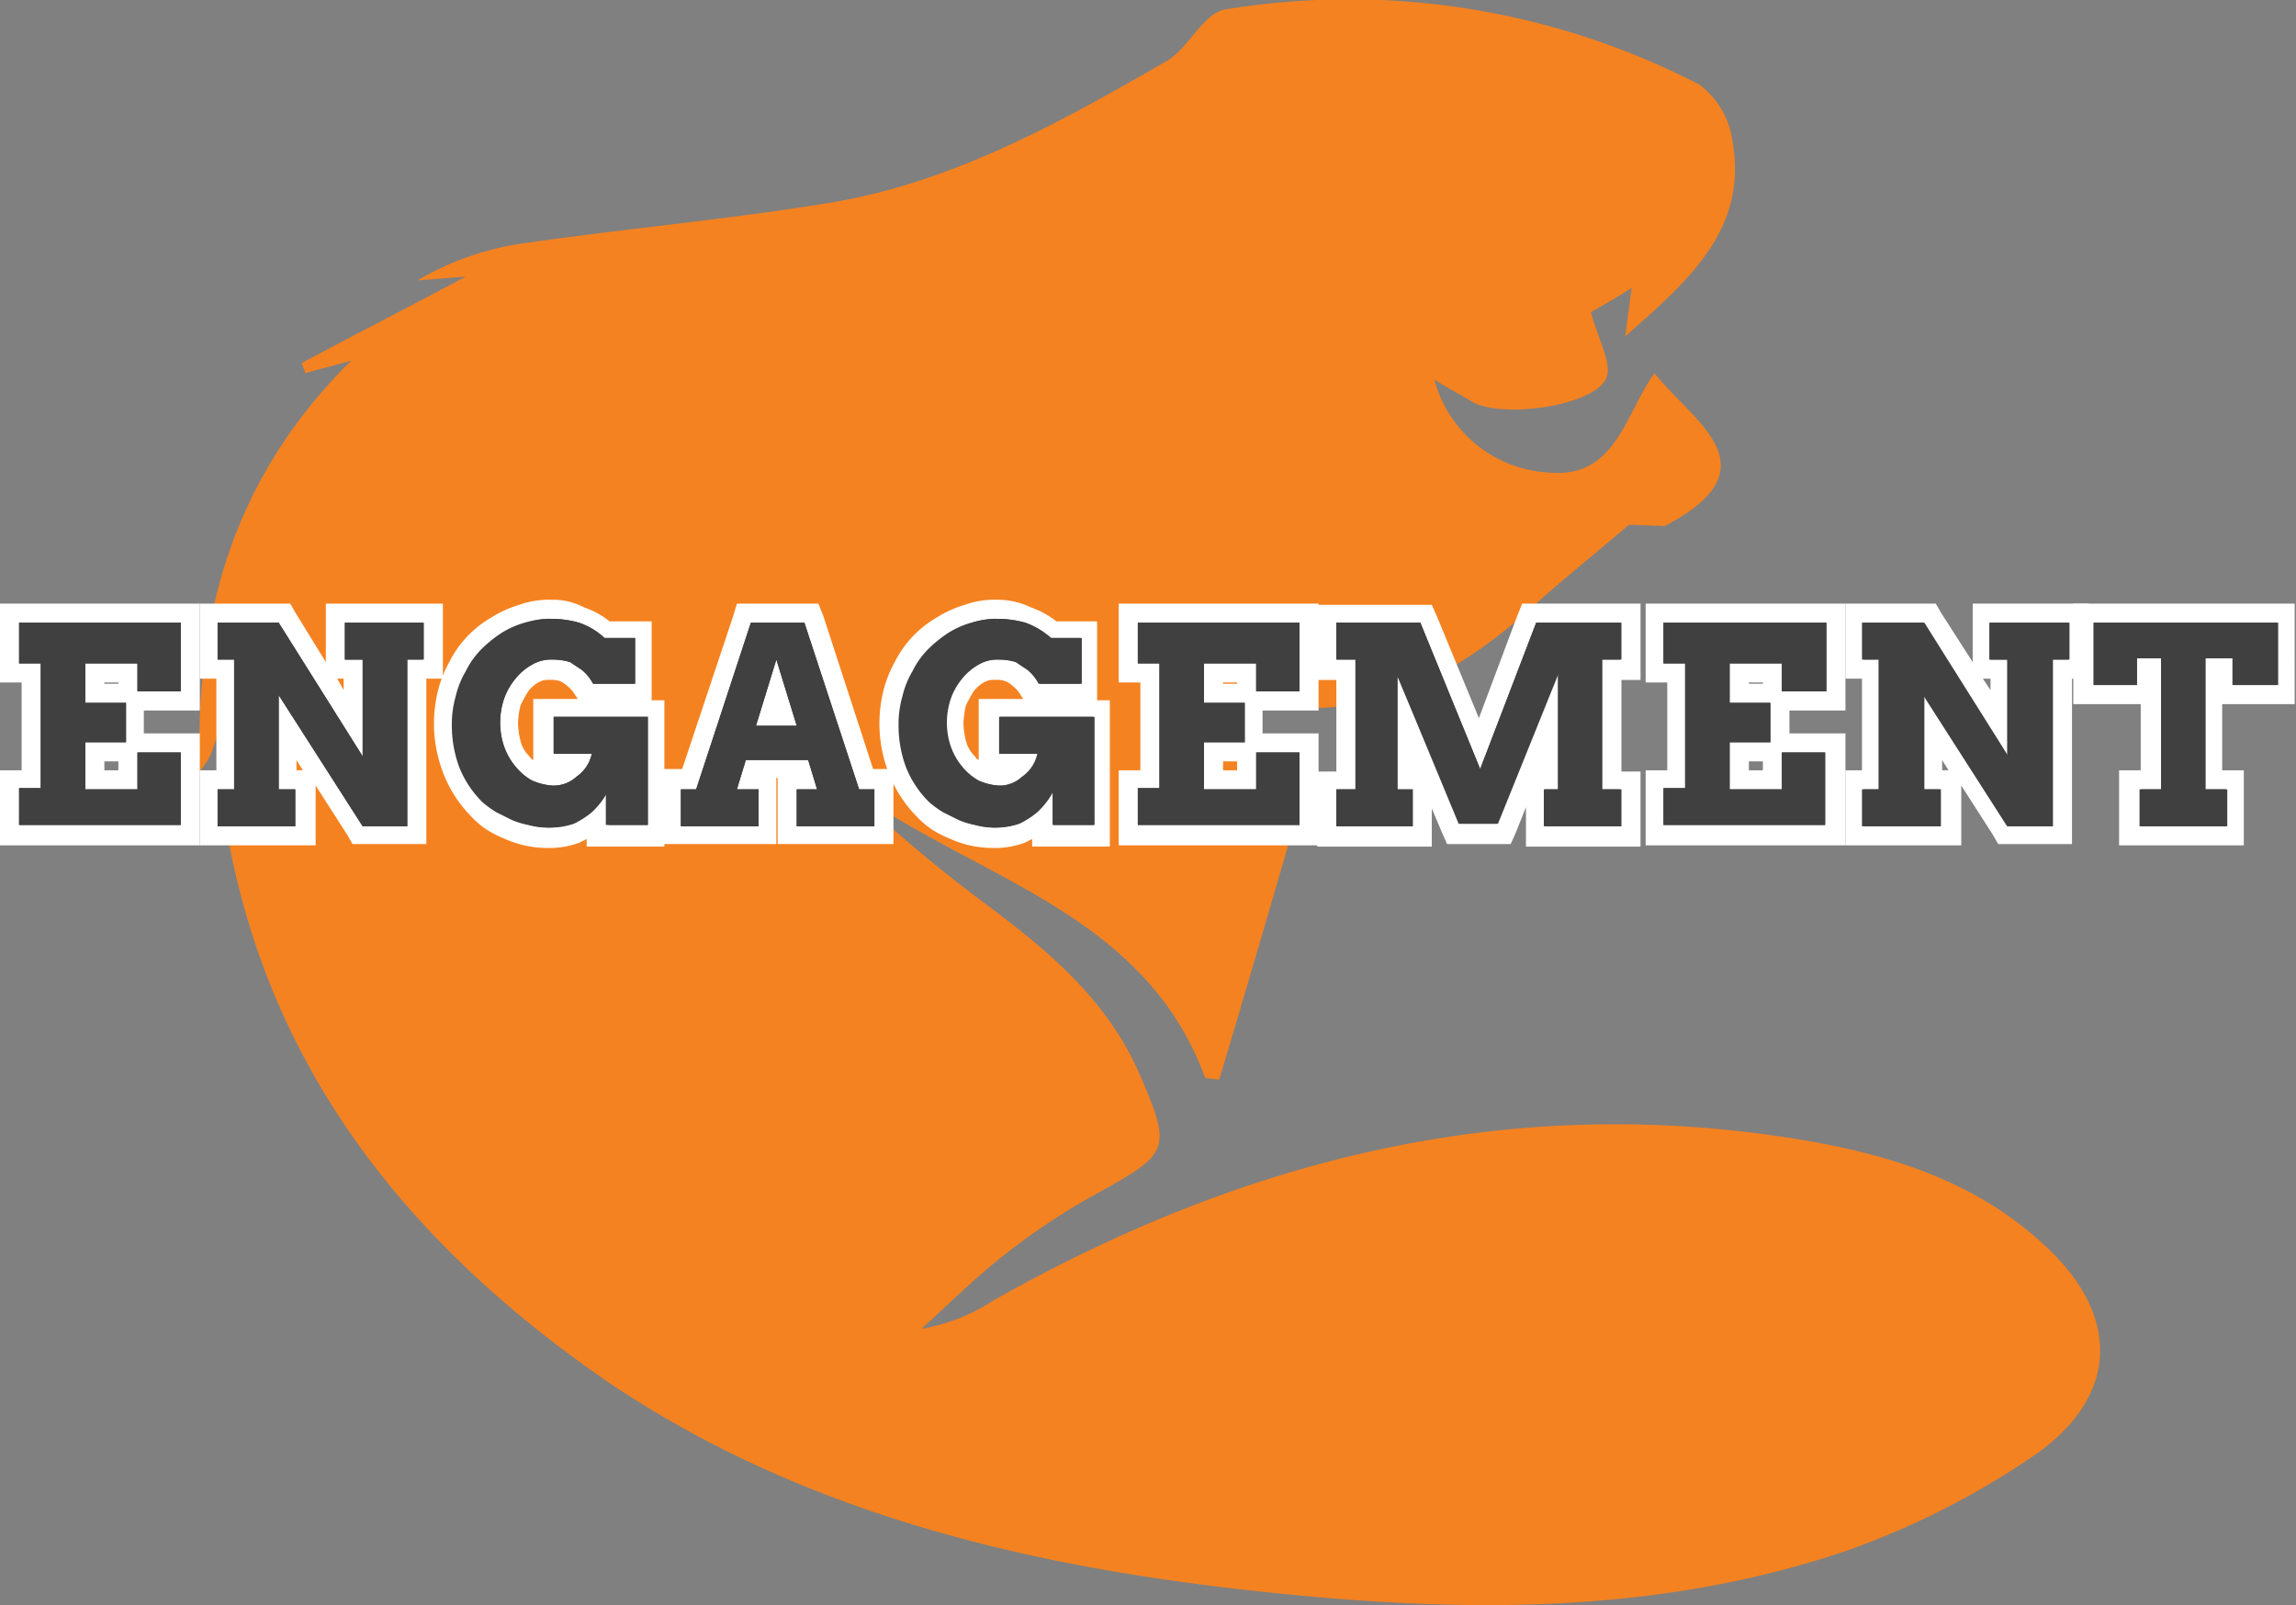 <svg xmlns="http://www.w3.org/2000/svg" viewBox="0 0 133 93"><rect x="0" y="0" width="133" height="93" fill="#808080" stroke="none"/><defs><style>.a{fill:#f58220;}.b{fill:#404040;}.c{fill:#fff;}</style></defs><g transform="translate(0 0.138)"><path class="a" d="M98.484 30.263c-2.433 2.064-4.276 3.539-6.045 5.16-5.6 4.939-13.271 8.331-21.159 1.99a14.3 14.3.0 00-1.769-1.106c2.064 4.35 5.677 6.266 10.911 6.709-1.917 6.635-3.76 12.975-5.677 19.389-.295.0-.516-.074-.811-.074C70.247 52.232 59.7 50.61 52.553 44.86A86.582 86.582.0 0061.4 52.38c3.539 2.654 6.856 5.455 8.7 9.657 1.917 4.423 1.769 4.644-2.359 6.93a38.85 38.85.0 00-5.456 3.612c-1.7 1.327-3.244 2.875-4.792 4.276a11.005 11.005.0 004.129-1.622C75.7 67.271 90.6 63.364 106.815 65.649c5.677.811 11.206 2.212 15.63 6.266 4.5 4.055 4.5 8.773-.442 12.238a46.979 46.979.0 01-10.838 5.529c-11.427 3.907-23.223 3.612-35.019 2.285C63.1 90.493 50.415 87.4 39.357 79.951 28 72.137 19.819 62.111 17.313 48.325a59.553 59.553.0 01-.516-6.193 16.217 16.217.0 01-.516 1.548 6.15 6.15.0 01-.59.885c-.295-8.994 1.917-17.03 8.773-23.812-1.253.369-1.991.516-2.654.737-.074-.221-.147-.369-.221-.59 3.17-1.7 6.34-3.317 9.511-5.013-.885.074-1.843.147-2.8.221a16.7 16.7.0 015.6-2.064c5.9-.885 11.87-1.4 17.841-2.359 7.3-1.106 13.639-4.644 19.906-8.257 1.327-.737 2.138-2.8 3.465-3.023a44.219 44.219.0 0127.426 4.35 4.872 4.872.0 011.917 3.17c.958 5.16-2.433 8.109-6.193 11.427.147-1.106.221-1.7.369-2.8-1.18.737-1.991 1.18-2.359 1.4.442 1.622 1.253 3.023.885 3.834-.737 1.622-6.119 2.359-7.815 1.327-.59-.369-1.18-.663-2.138-1.253a7.262 7.262.0 006.635 5.382c3.907.369 4.424-3.465 6.119-5.75 2.212 2.8 7.078 5.455.59 8.847z" transform="translate(-4.116 0)"/><g transform="translate(0 34.613)"><g transform="translate(0 0.221)"><path class="b" d="M.7 60.9V57.657H1.953V51.465H.7V48H11.169v5.16H7.925v2.433h3.244V60.9zm6.856-3.244v-1.62H5.64v1.622zm0-4.939v-1.18H5.64v1.18z" transform="translate(-0.184 -47.484)"/><path class="c" d="M10.469 48.406v3.981H7.962V50.765H4.94V53.05H7.3v2.285H4.94v2.728H7.962V55.925h2.507v4.2H1.106V57.99H2.359V50.765H1.106V48.406h9.363M11.575 47.3H0v4.571H1.253v5.087H0v4.35H11.575V54.82H8.331V53.493h3.244V47.3zM6.045 51.871h.811v.074H6.045v-.074zm0 4.571h.811v.516H6.045v-.516z" transform="translate(0 -47.3)"/></g><g transform="translate(11.575 0.221)"><path class="b" d="M24.952 60.9l-3.981-6.266v3.023h.958V60.9H16.4V57.657h.958V51.244H16.4V48h4.424L24.8 54.414v-3.17H23.773V48h5.6v3.244h-.958V60.9z" transform="translate(-15.884 -47.484)"/><path class="c" d="M28.6 48.406v2.138h-.885V60.2h-2.58l-4.866-7.593v5.455h.958V60.2h-4.5V58.063h.958v-7.52h-.958V48.406h3.539l4.866 7.741v-5.6H24.1V48.406h4.5M29.708 47.3H23v3.391l-1.769-2.875-.295-.516H15.7v4.35h.958v5.308H15.7v4.35h6.709V57.842l1.843 2.875.295.516h4.276V51.65h.958V47.3zm-6.045 4.35h.369v.664l-.369-.664zM21.3 56.957v-.59l.369.59z" transform="translate(-15.7 -47.3)"/></g><g transform="translate(25.14)"><path class="b" d="M40.672 60.922a5.69 5.69.0 01-1.106-.147c-.369-.074-.664-.221-1.032-.295a6.094 6.094.0 01-.958-.516l-.885-.663a8.91 8.91.0 01-1.475-2.212 6.664 6.664.0 01-.516-2.728 7.271 7.271.0 01.221-1.769 7.54 7.54.0 01.59-1.548 6.134 6.134.0 01.958-1.327 8.487 8.487.0 011.253-1.032 5.322 5.322.0 011.475-.664 6.285 6.285.0 011.7-.221 4.461 4.461.0 011.769.295 4.586 4.586.0 011.474.885H46.2v3.76H42.957l-.147-.221a3.353 3.353.0 00-.516-.664 4.114 4.114.0 00-.59-.369 1.719 1.719.0 00-.811-.147 2.041 2.041.0 00-.958.221 2.3 2.3.0 00-.811.663 2.277 2.277.0 00-.516 1.032 3.339 3.339.0 00-.221 1.18 5.73 5.73.0 00.147 1.18 3.972 3.972.0 00.516.958 2.3 2.3.0 00.811.663 2.041 2.041.0 00.958.221 1.811 1.811.0 001.106-.369c.147-.074.221-.221.295-.295H40.3V53.55h6.562v7.372H43.473v-.958h0a6.366 6.366.0 01-1.18.737 3.973 3.973.0 01-1.622.221z" transform="translate(-34.258 -47.21)"/><path class="c" d="M40.883 48.106a5.749 5.749.0 011.622.221 3.928 3.928.0 011.475.885h1.769v2.654H43.316a2.6 2.6.0 00-.664-.811l-.664-.442a3.418 3.418.0 00-1.032-.147 2.163 2.163.0 00-1.18.295 3.308 3.308.0 00-.958.811 3.739 3.739.0 00-.664 1.18 4.292 4.292.0 00-.221 1.4 4.174 4.174.0 00.221 1.327 3.739 3.739.0 00.664 1.18 3.308 3.308.0 00.958.811 3.47 3.47.0 001.18.295 1.946 1.946.0 001.4-.516 2.147 2.147.0 00.885-1.327H41.03V53.782h5.456v6.266H44.2v-1.99a4.609 4.609.0 01-.958 1.253 4.945 4.945.0 01-1.032.663 4.142 4.142.0 01-1.474.221h-.074a4.316 4.316.0 01-.958-.147 4.77 4.77.0 01-.958-.295l-.885-.442a5.625 5.625.0 01-.811-.59 5.892 5.892.0 01-1.327-1.99 6.887 6.887.0 01-.442-2.507A5.749 5.749.0 0135.5 52.6a5.147 5.147.0 01.59-1.474 4.843 4.843.0 01.885-1.253 7.444 7.444.0 011.18-.958 5.237 5.237.0 011.327-.59 3.716 3.716.0 011.4-.221m0-1.106a5.09 5.09.0 00-1.843.295 6.454 6.454.0 00-1.622.737 6.164 6.164.0 00-2.433 2.58 6.761 6.761.0 00-.664 1.7 7.941 7.941.0 00.369 4.866 7.283 7.283.0 001.548 2.359 5.076 5.076.0 00.958.811 6.741 6.741.0 001.032.516 5.974 5.974.0 002.285.516h.074a4.993 4.993.0 001.917-.295l.442-.221V61.3h4.5V52.824h-.737V48.253H44.274a4.9 4.9.0 00-1.475-.811A3.878 3.878.0 0040.883 47zm-1.032 9.289c-.147-.074-.221-.221-.295-.295a1.757 1.757.0 01-.442-.811 4.351 4.351.0 01-.147-1.032 4.978 4.978.0 01.147-1.032 8.042 8.042.0 01.442-.811 1.987 1.987.0 01.59-.516 1.1 1.1.0 01.664-.147 1.507 1.507.0 01.59.074 1.542 1.542.0 01.442.295 1.7 1.7.0 01.442.516l.147.221h-2.58v3.539z" transform="translate(-34.1 -47)"/></g><g transform="translate(38.337 0.221)"><path class="b" d="M59.409 60.9V57.657h.958l-.147-.59h-2.8l-.147.59H58.3V60.9H52.7V57.657h1.032L56.9 48h3.91l3.17 9.657h1.032V60.9zm-.147-6.93-.442-1.4-.442 1.4h.885z" transform="translate(-52.184 -47.484)"/><path class="c" d="M60.257 48.406l3.17 9.657h.885V60.2h-4.5V58.063h1.18l-.516-1.7h-3.61l-.516 1.7H57.6V60.2h-4.5V58.063h.885l3.17-9.657h3.1m-2.8 5.971h2.359l-1.18-3.834-1.18 3.834M61.068 47.3H56.35l-.221.737L53.18 56.884H52v4.35h6.635V57.4h.074v3.833h6.709v-4.35h-1.18l-2.875-8.847-.295-.737z" transform="translate(-52 -47.3)"/></g><g transform="translate(50.944)"><path class="b" d="M75.772 60.922a5.691 5.691.0 01-1.106-.147 3.165 3.165.0 01-1.032-.295 6.093 6.093.0 01-.958-.516l-.885-.663a8.91 8.91.0 01-1.474-2.212 6.663 6.663.0 01-.516-2.728 7.27 7.27.0 01.221-1.769 7.541 7.541.0 01.59-1.548 6.134 6.134.0 01.958-1.327 8.487 8.487.0 011.253-1.032 5.322 5.322.0 011.474-.664 6.285 6.285.0 011.7-.221 4.461 4.461.0 011.769.295 4.586 4.586.0 011.475.885H81.3v3.76H78.057l-.147-.221a3.354 3.354.0 00-.516-.664 4.115 4.115.0 00-.59-.369 1.719 1.719.0 00-.811-.147 2.041 2.041.0 00-.958.221 2.3 2.3.0 00-.811.663 2.277 2.277.0 00-.516 1.032 3.339 3.339.0 00-.221 1.18 5.73 5.73.0 00.147 1.18 3.971 3.971.0 00.516.958 2.3 2.3.0 00.811.663 2.041 2.041.0 00.958.221 1.811 1.811.0 001.106-.369c.147-.074.221-.221.295-.295H75.4V53.55h6.562v7.372H78.573v-.958h0a6.368 6.368.0 01-1.18.737 4.221 4.221.0 01-1.622.221z" transform="translate(-69.284 -47.21)"/><path class="c" d="M75.883 48.106a5.749 5.749.0 011.622.221 3.928 3.928.0 011.475.885h1.769v2.654H78.316a2.6 2.6.0 00-.664-.811l-.664-.442a3.418 3.418.0 00-1.032-.147 2.163 2.163.0 00-1.18.295 3.308 3.308.0 00-.958.811 3.739 3.739.0 00-.664 1.18 4.293 4.293.0 00-.221 1.4 4.175 4.175.0 00.221 1.327 3.739 3.739.0 00.664 1.18 3.308 3.308.0 00.958.811 3.47 3.47.0 001.18.295 1.946 1.946.0 001.4-.516 2.147 2.147.0 00.885-1.327H76.03V53.782h5.456v6.266H79.2v-1.99a4.609 4.609.0 01-.958 1.253 4.943 4.943.0 01-1.032.663 4.142 4.142.0 01-1.475.221h-.074a4.315 4.315.0 01-.958-.147 4.77 4.77.0 01-.958-.295l-.885-.442a5.627 5.627.0 01-.811-.59 5.891 5.891.0 01-1.327-1.99 6.887 6.887.0 01-.442-2.507A5.748 5.748.0 0170.5 52.6a5.147 5.147.0 01.59-1.474 4.843 4.843.0 01.885-1.253 7.445 7.445.0 011.18-.958 5.237 5.237.0 011.327-.59 3.99 3.99.0 011.4-.221m0-1.106a5.09 5.09.0 00-1.843.295 6.454 6.454.0 00-1.622.737 6.164 6.164.0 00-2.433 2.58 6.762 6.762.0 00-.664 1.7 7.941 7.941.0 00.369 4.866 7.283 7.283.0 001.548 2.359 5.077 5.077.0 00.958.811 6.741 6.741.0 001.032.516 5.974 5.974.0 002.285.516h.074a4.993 4.993.0 001.917-.295l.442-.221V61.3h4.5V52.824h-.737V48.253h-2.36a4.9 4.9.0 00-1.474-.811A4.39 4.39.0 0075.883 47zm-1.032 9.289c-.147-.074-.221-.221-.295-.295a1.757 1.757.0 01-.442-.811 4.35 4.35.0 01-.147-1.032 4.977 4.977.0 01.147-1.032 8.04 8.04.0 01.442-.811 1.987 1.987.0 01.59-.516 1.1 1.1.0 01.664-.147 1.507 1.507.0 01.59.074 1.543 1.543.0 01.442.295 1.7 1.7.0 01.442.516l.147.221h-2.58v3.539z" transform="translate(-69.1 -47)"/></g><g transform="translate(64.804 0.221)"><path class="b" d="M88.7 60.9V57.657h1.253V51.465H88.7V48H99.169v5.16H95.925v2.433h3.244V60.9zm6.783-3.244v-1.62H93.566v1.622zm0-4.939v-1.18H93.566v1.18z" transform="translate(-88.11 -47.484)"/><path class="c" d="M98.369 48.406v3.981H95.862V50.765H92.84V53.05H95.2v2.285H92.84v2.728h3.023V55.925h2.507v4.2H89.006V57.99h1.253V50.765H89.006V48.406h9.363M99.475 47.3H87.9v4.571h1.253v5.087H87.9v4.35H99.475V54.82H96.231V53.493h3.244V47.3zm-5.529 4.571h.811v.074h-.811v-.074zm0 4.571h.811v.516h-.811v-.516z" transform="translate(-87.9 -47.3)"/></g><g transform="translate(76.305 0.221)"><path class="b" d="M116.317 60.9V57.657h.811V54.34l-2.654 6.414H111.6l-2.654-6.34v3.244h.885V60.9H104.3V57.657h1.032V51.244H104.3V48h5.751l3.1 7.593 2.8-7.593h5.9v3.244h-1.106v6.414h1.032V60.9z" transform="translate(-103.71 -47.484)"/><path class="c" d="M121.047 48.406v2.138h-1.106v7.52h1.106V60.2h-4.424V58.063h.811V51.281L113.9 60.054h-2.212L108.145 51.5v6.561h.885V60.2h-4.424V58.063h1.106v-7.52h-1.106V48.406h4.866l3.465 8.478 3.244-8.478h4.866m1.106-1.106H115.37l-.295.737-2.212 5.9-2.433-5.9-.295-.663H103.5v4.35h1.106v5.308H103.5v4.35h6.635V59.169l.59 1.4.295.663h3.686L115 60.57l.59-1.474v2.285h6.635v-4.35H121.12V51.723h1.106V47.3z" transform="translate(-103.5 -47.3)"/></g><g transform="translate(95.327 0.221)"><path class="b" d="M130 60.9V57.657h1.253V51.465H130V48h10.469v5.16h-3.244v2.433h3.244V60.9zm6.856-3.244v-1.62H134.94v1.622zm0-4.939v-1.18H134.94v1.18z" transform="translate(-129.484 -47.484)"/><path class="c" d="M139.769 48.406v3.981h-2.58V50.765h-3.023V53.05h2.359v2.285h-2.359v2.728h3.023V55.925H139.7v4.2h-9.363V57.99h1.253V50.765h-1.253V48.406h9.437m1.106-1.106H129.3v4.571h1.253v5.087H129.3v4.35h11.575V54.82h-3.244V53.493h3.244V47.3zm-5.6 4.571h.811v.074h-.811v-.074zm0 4.571h.811v.516h-.811v-.516z" transform="translate(-129.3 -47.3)"/></g><g transform="translate(106.901 0.221)"><path class="b" d="M154.226 60.9l-4.055-6.266v3.023H151.2V60.9h-5.6V57.657h.958V51.244H145.6V48h4.423l4.055 6.414v-3.17h-1.032V48h5.6v3.244h-.958V60.9z" transform="translate(-145.158 -47.484)"/><path class="c" d="M157.9 48.406v2.138h-.958V60.2h-2.58L149.5 52.608v5.455h.958V60.2h-4.5V58.063h.958v-7.52h-.958V48.406H149.5l4.866 7.741v-5.6h-1.032V48.406H157.9m1.106-1.106h-6.635v3.391l-1.843-2.875-.295-.516H145v4.35h.958v5.308H145v4.35h6.709V57.842l1.843 2.875.295.516h4.276V51.65h.958V47.3zm-6.045 4.35h.442v.664l-.442-.664zM150.6 56.957v-.59l.369.59z" transform="translate(-145 -47.3)"/></g><g transform="translate(120.098 0.221)"><path class="b" d="M166.328 60.9V57.657h1.253V51.17h-.369v1.548H163.6V48h11.8v4.718h-3.613V51.17h-.516v6.487h1.18V60.9z" transform="translate(-163.084 -47.484)"/><path class="c" d="M174.7 48.406v3.612h-2.58V50.47h-1.622v7.593h1.253V60.2h-5.013V58.063h1.253V50.47h-1.4v1.548H164.08V48.406H174.7M175.8 47.3H162.9v5.824h3.907v3.834h-1.253v4.35h7.225v-4.35h-1.253V53.124h4.2V47.3z" transform="translate(-162.9 -47.3)"/></g></g><g transform="translate(1.106 35.719)"><path class="b" d="M1.5 48.8h9.363v3.981H8.356V51.159H5.334v2.285H7.693V55.73H5.334v2.728H8.356V56.32h2.507v4.2H1.5V58.384H2.753V51.159H1.5z" transform="translate(-1.5 -48.579)"/><path class="b" d="M24.546 48.8h4.5v2.138h-.958V60.6H25.5L20.639 53v5.455H21.6V60.6H17.1V58.457h.958v-7.52H17.1V48.8h3.539L25.5 56.541v-5.6H24.473V48.8z" transform="translate(-5.599 -48.579)"/><path class="b" d="M44.421 60.443v-1.99a4.609 4.609.0 01-.958 1.253 4.945 4.945.0 01-1.032.663 4.319 4.319.0 01-2.507.074 4.767 4.767.0 01-.958-.295l-.885-.442a5.627 5.627.0 01-.811-.59 5.892 5.892.0 01-1.327-1.99 6.887 6.887.0 01-.442-2.507A5.749 5.749.0 0135.721 53a5.147 5.147.0 01.59-1.474 4.843 4.843.0 01.885-1.253 7.443 7.443.0 011.18-.958 5.238 5.238.0 011.327-.59 5.613 5.613.0 011.548-.221 5.75 5.75.0 011.622.221 4.586 4.586.0 011.475.885h1.769v2.65H43.683a2.6 2.6.0 00-.664-.811l-.664-.442a3.418 3.418.0 00-1.032-.147 2.163 2.163.0 00-1.18.295 3.308 3.308.0 00-.958.811 3.738 3.738.0 00-.664 1.18 4.292 4.292.0 00-.221 1.4 4.174 4.174.0 00.221 1.327 3.738 3.738.0 00.664 1.18 3.308 3.308.0 00.958.811 3.47 3.47.0 001.18.295 1.946 1.946.0 001.4-.516 2.147 2.147.0 00.885-1.327H41.4V54.177h5.456v6.266z" transform="translate(-10.433 -48.5)"/><path class="b" d="M60.209 58.457h1.18l-.516-1.7H57.26l-.516 1.7H58V60.6H53.5V58.457h.885l3.17-9.657h3.1l3.17 9.657h.885V60.6h-4.5zM57.85 54.771h2.359l-1.18-3.834z" transform="translate(-15.163 -48.579)"/><path class="b" d="M79.521 60.443v-1.99a4.609 4.609.0 01-.958 1.253 4.945 4.945.0 01-1.032.663 4.319 4.319.0 01-2.507.074 4.767 4.767.0 01-.958-.295l-.885-.442a5.627 5.627.0 01-.811-.59 5.891 5.891.0 01-1.327-1.99 6.887 6.887.0 01-.442-2.507A5.75 5.75.0 0170.821 53a5.148 5.148.0 01.59-1.474 4.844 4.844.0 01.885-1.253 7.443 7.443.0 011.18-.958 5.238 5.238.0 011.327-.59 5.613 5.613.0 011.548-.221 5.75 5.75.0 011.622.221 4.587 4.587.0 011.475.885h1.769v2.65H78.784a2.6 2.6.0 00-.664-.811l-.664-.442a3.418 3.418.0 00-1.032-.147 2.163 2.163.0 00-1.18.295 3.308 3.308.0 00-.958.811 3.739 3.739.0 00-.664 1.18 4.292 4.292.0 00-.221 1.4 4.174 4.174.0 00.221 1.327 3.738 3.738.0 00.664 1.18 3.308 3.308.0 00.958.811 3.47 3.47.0 001.18.295 1.946 1.946.0 001.4-.516 2.147 2.147.0 00.885-1.327H76.5V54.177h5.456v6.266z" transform="translate(-19.656 -48.5)"/><path class="b" d="M89.4 48.8h9.363v3.981H96.256V51.159H93.234v2.285h2.359V55.73H93.234v2.728h3.023V56.32h2.507v4.2H89.4V58.384h1.253V51.159H89.4z" transform="translate(-24.596 -48.579)"/><path class="b" d="M105 58.457h1.106v-7.52H105V48.8h4.866l3.465 8.478 3.244-8.478h4.94v2.138h-1.106v7.52h1.106V60.6h-4.424V58.457h.811V51.675l-3.539 8.773h-2.212L108.539 51.9v6.561h.885V60.6H105z" transform="translate(-28.695 -48.579)"/><path class="b" d="M130.774 48.8h9.363v3.981h-2.58V51.159h-3.023v2.285h2.359V55.73h-2.359v2.728h3.023V56.32h2.507v4.2H130.7V58.384h1.253V51.159H130.7V48.8z" transform="translate(-35.447 -48.579)"/><path class="b" d="M153.846 48.8h4.5v2.138h-.958V60.6H154.8L149.939 53v5.455h.958V60.6h-4.5V58.457h.958v-7.52H146.4V48.8h3.539l4.866 7.741v-5.6h-1.032V48.8z" transform="translate(-39.572 -48.579)"/><path class="b" d="M167.154 58.457h1.253V50.864h-1.4v1.548H164.5V48.8h10.69v3.612h-2.58V50.864h-1.622v7.593h1.253V60.6h-5.013V58.457z" transform="translate(-44.328 -48.579)"/></g></g></svg>